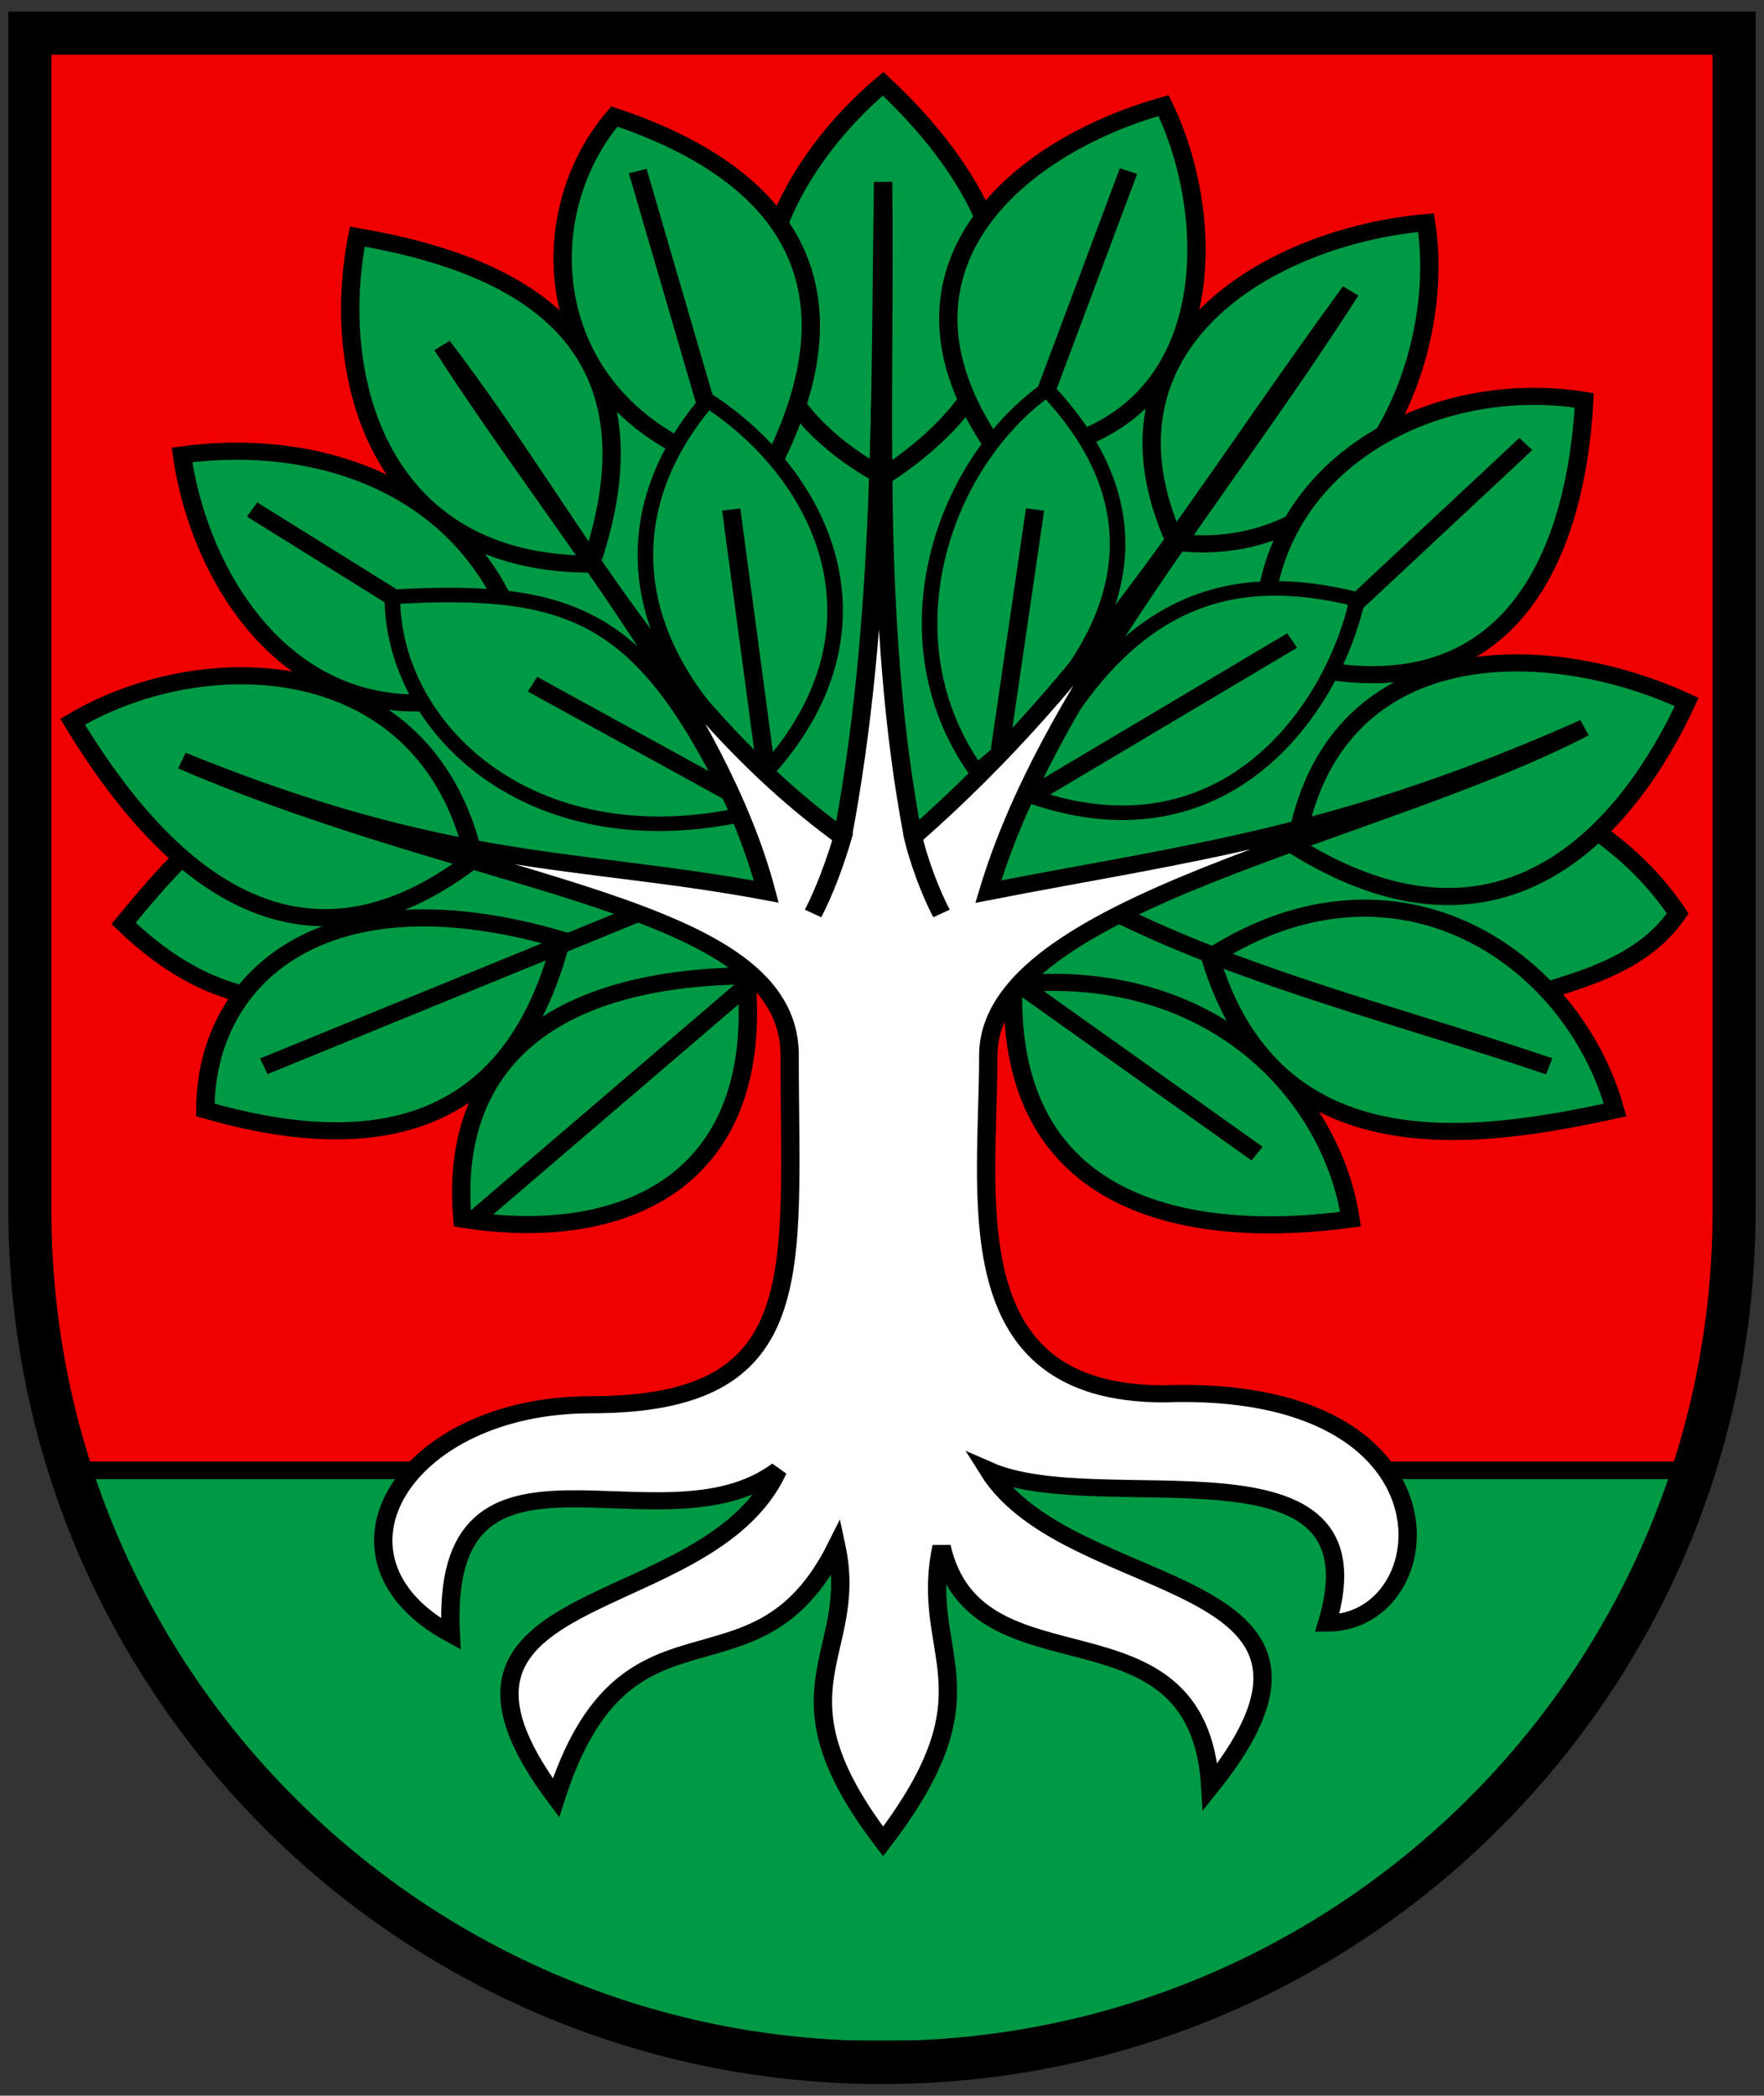 <svg width="410" height="487" xmlns="http://www.w3.org/2000/svg"><rect width="100%" height="100%" fill="#333333" stroke="none"/><g stroke-width="1.567"><path d="M6.951 7.698v283.013c0 102.573 88.667 185.725 198.051 185.725 109.384 0 198.051-83.152 198.051-185.725V7.698z" fill="#f00000"/><g stroke="#000" fill-rule="evenodd"><path d="M13.625 542.81v2.5c34.823 119.1 140.98 207.54 268.88 215.56h38c127.9-8.024 234.05-96.467 268.88-215.56v-2.5z" fill="#094" stroke-width="6.637" transform="matrix(.66 0 0 .617 5.96 6.773)"/><g fill="#094"><path d="M630 655.91c3-3.91 4.86-6.13 8-8.91l27-39h55l30 35c4.42 3.482 9.045 5.732 13 12-3.752 5.872-10.944 6.584-17 9l-26 4-22-11-10.132-4L680 665.165 665 668l-21-5c-5.629-.294-10.016-3-14-7.09z" transform="matrix(2.716 0 0 2.537 -1682.358 -1449.46)"/><path d="M695 579c9 9 17.472 23.834 0 36-17-10-10-27 0-36zM650 593c11.692 2.163 27 8 20 30-18 0-22.396-16.808-20-30zM741.46 591.72c1.863 12.591-5.455 31.279-21.455 29.279-7.691-18.162 8.061-28.011 21.455-29.279zM763.77 635.63c-5.055 11.681-15.729 25.018-33.472 13.251 3.04-19.487 21.423-19.236 33.472-13.251zM625.64 637.44c6.261 11.082 17.958 26.138 34.36 12.563-4-19-23.01-19.787-34.36-12.563z" transform="matrix(2.716 0 0 2.537 -1682.358 -1449.46)"/><path d="M635 613c12.083-1.777 26.447 3.121 29.704 20.339-17.856 8.377-27.928-7.004-29.704-20.339zM755 608c-.67 13.537-6.058 30.617-27.335 23.426C726.304 614.846 741.268 605.64 755 608zM719 581c5 11 5 31-14 32-11.28-16.539 1.088-28.117 14-32zM672 582c14 5 22 15 13 32.918C666 611 664 592 672 582zM680 609l-6-22M637 673c0-12 10-22 30.447-15.595C663 676 650 677 637 673zM757.64 673c-11.691 2.738-29.154 5.672-34.643-14 16-11 31 0 34.643 14z" transform="matrix(2.716 0 0 2.537 -1682.358 -1449.46)"/><path d="M735 683c-12.594 1.84-29.551-.231-28.867-21.511 17.11-1.794 27.255 10.152 28.867 21.511zM706 661l21 16M659 683c-1-12 5-22 24.268-22.291C685 680 672.259 685.28 659 683z" transform="matrix(2.716 0 0 2.537 -1682.358 -1449.46)"/><g stroke-width="1.331"><path d="M735.58 626.23c-2.2 10.588-11.792 24.519-28.577 17.774 8-18 17.523-20.686 28.577-17.774zM709 607c8 9 10 21-6 35-8-12-3.07-28.044 6-35zM680 608c10 7 16 21 5 34-13.599-12.402-12.161-25.09-5-34zM653 626c16-1 21.693 2 29.693 20-18 4-29.693-8-29.693-20z" transform="matrix(2.716 0 0 2.537 -1682.358 -1449.46)"/></g><g><path d="m660 683 24-22M642 669l32-14M682 644l-17-10M653 626l-12-8M685 642l-3-24M709 607l7-20M705 640l3-22M735 627l15-15M708 644l22-14M715 655c11.524 6.083 24.578 9.488 37 14" transform="matrix(2.716 0 0 2.537 -1682.358 -1449.46)"/></g></g><path d="M733 720c10 0 12-22-14-21-18 0-15-18-15-31 0-14 33-20 51-30-21 10-33.82 11.42-51 15 5.085-18.131 19-35 31-55-13 19-21.434 35-37.434 50 .434 2 1.434 5 2.434 7-1-2-2-5-2.434-7-3.531-19.804-2.336-39.969-2.566-60-.291 20 .057 40-3.466 60-.534 2-1.534 5-2.534 7 1-2 2-5 2.534-7-15.868-12.372-23.334-29.71-34.264-45 10.012 16.667 23.614 33.333 27.73 50-16.372-3.262-27-2-50-12 26 12 52 13 52 27 0 20 2 32-17 32-16 0-24 14-12 21-1-21 18-7 28-15-6 14-33 10-19 30 6-20 17-8 24-23 2 10-6 13 4 27 10-14 3-17 5-27 3 14 22 4 23 22 15-20-12-17-19-29 9.752 4.59 34.016-3.928 29 14z" fill="#fff" transform="matrix(2.716 0 0 2.537 -1682.358 -1449.46)"/></g></g><path d="M6.951 7.698v273.55c0 109.38 88.67 198.05 198.05 198.05s198.05-88.669 198.05-198.05V7.698z" fill="none" stroke="#000" stroke-width="10"/></svg>